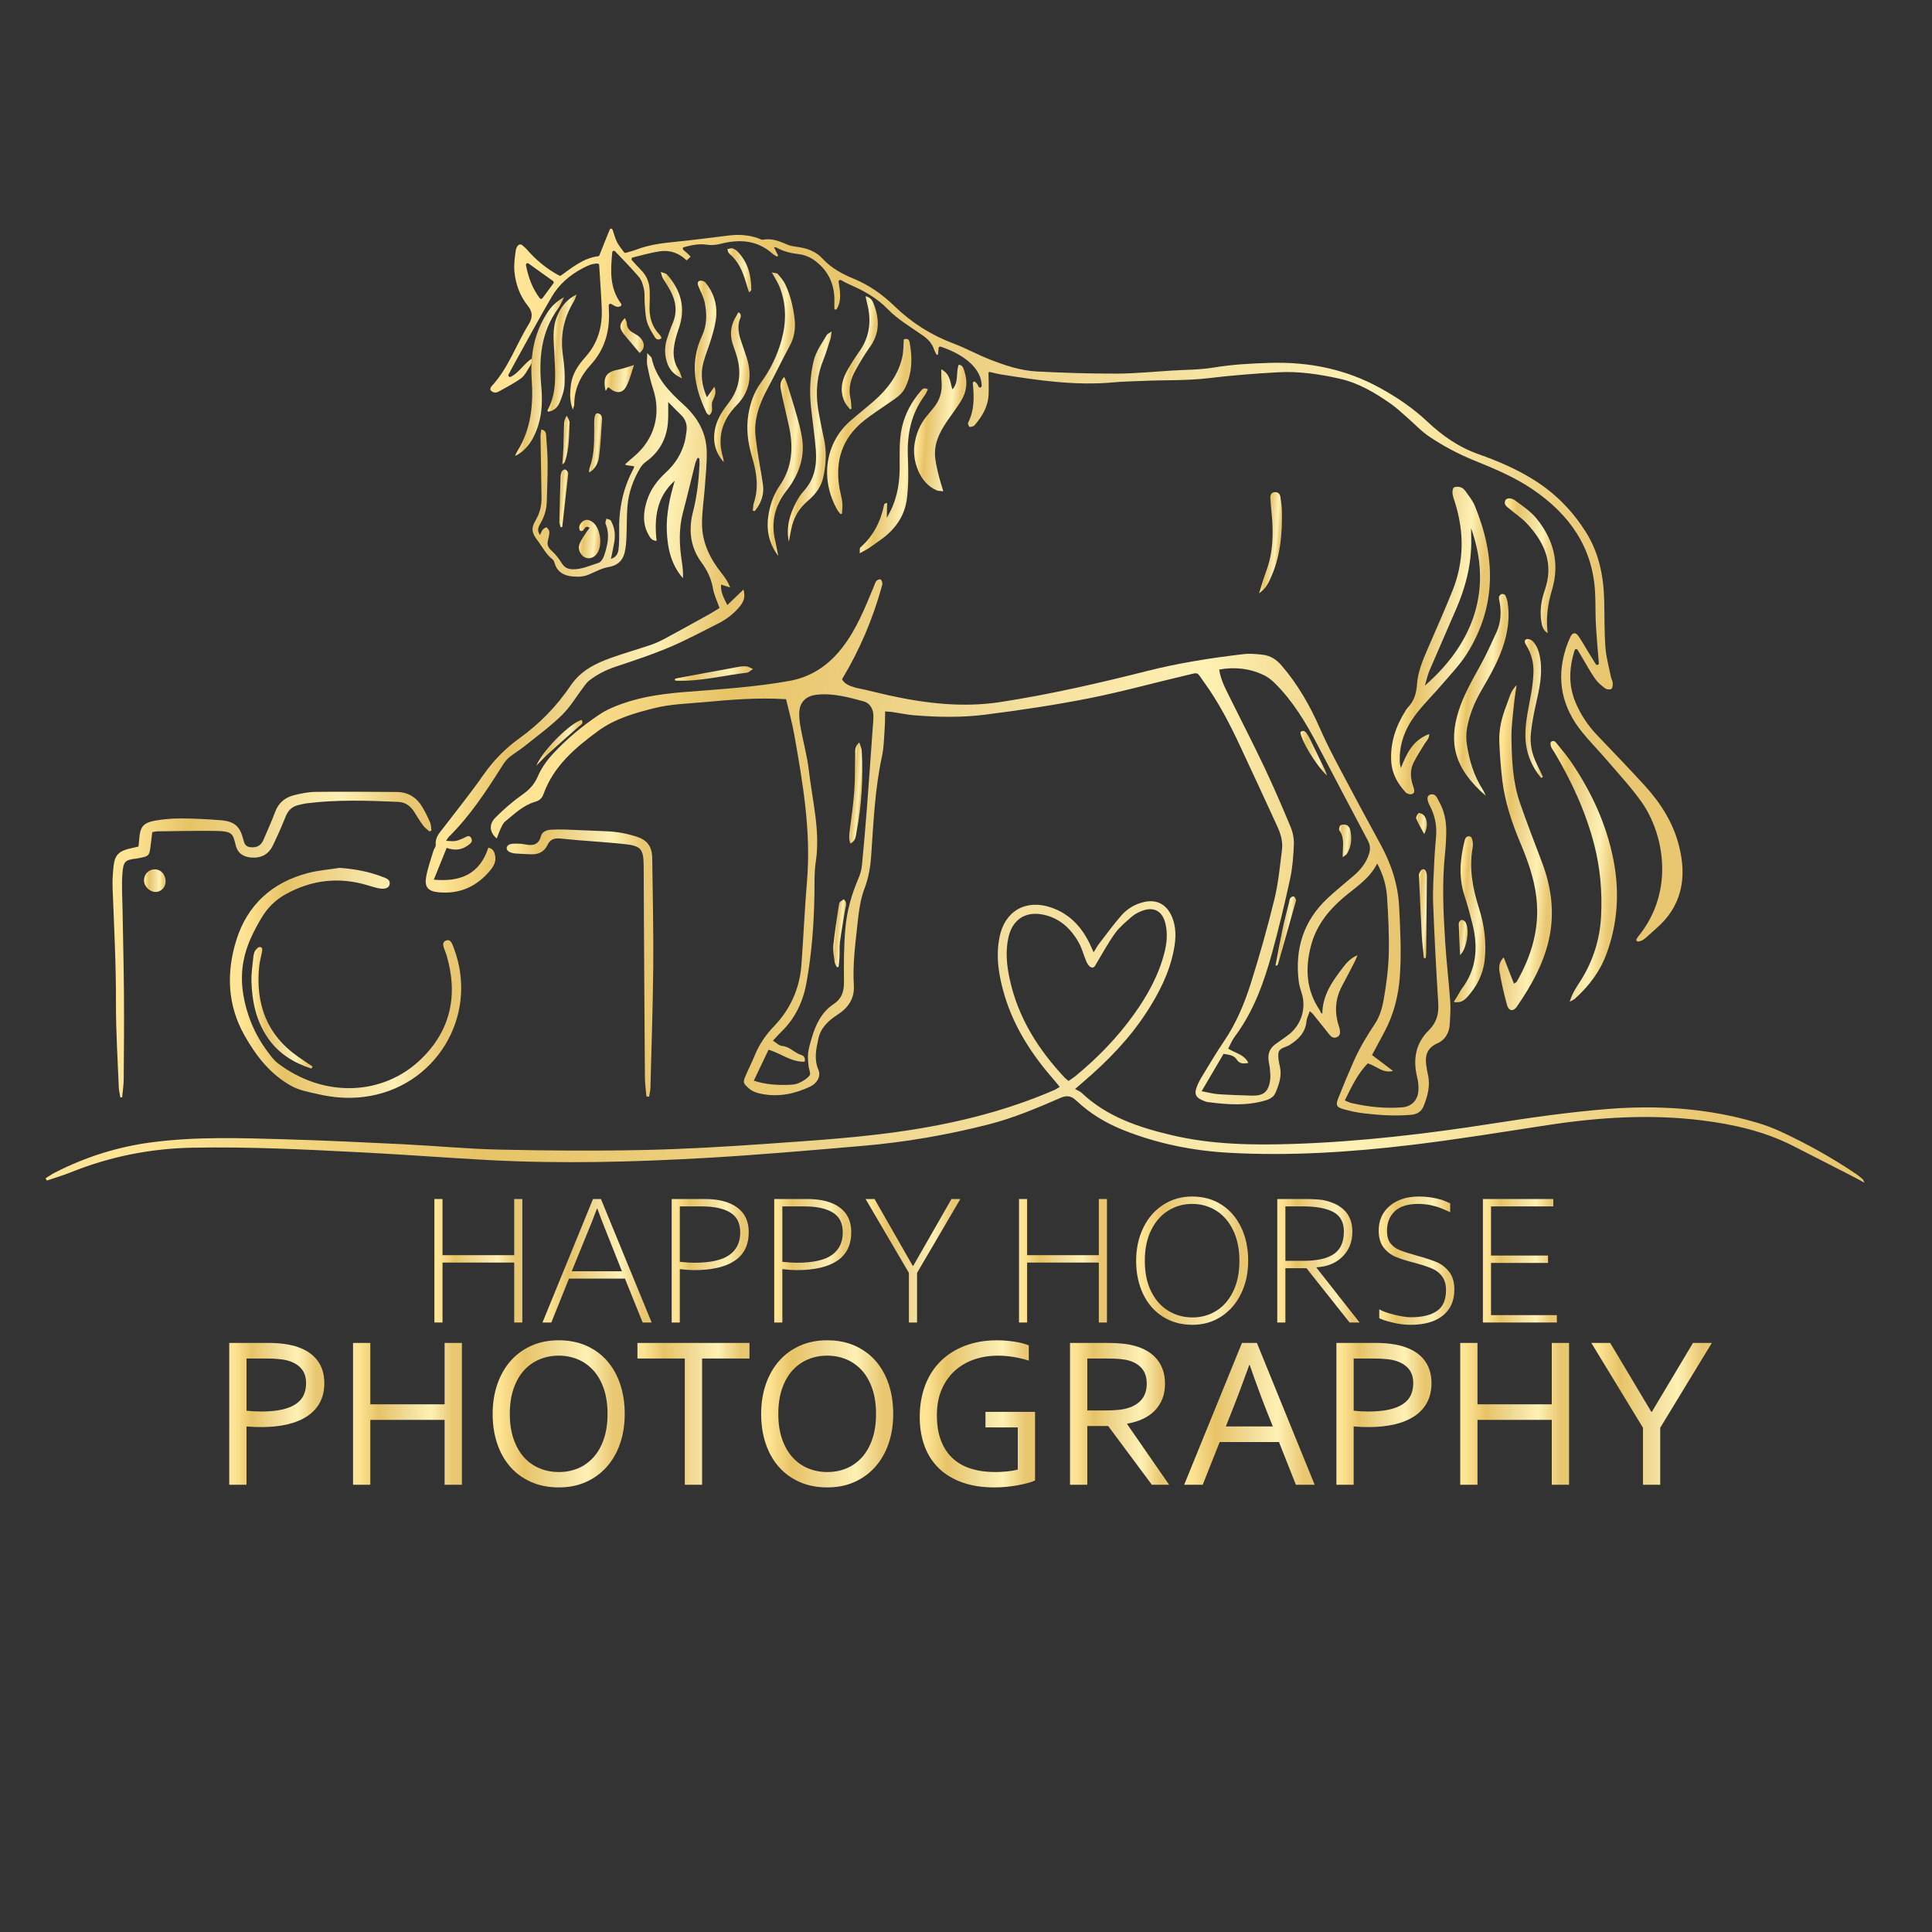 <?xml version="1.0" encoding="UTF-8"?>
<svg id="a" data-name="Logo Gold" xmlns="http://www.w3.org/2000/svg" width="219.773mm" height="219.773mm" xmlns:xlink="http://www.w3.org/1999/xlink" viewBox="0 0 622.979 622.979">
  <rect x="0" y="0" width="622.979" height="622.979" fill="#333333" stroke="none"/>
  <defs>
    <linearGradient id="c" data-name="Gold2" x1="74.221" y1="317.161" x2="148.832" y2="317.161" gradientTransform="translate(2.592 -1.172) rotate(.486)" gradientUnits="userSpaceOnUse">
      <stop offset=".056" stop-color="#fee494"/>
      <stop offset=".237" stop-color="#e7c366"/>
      <stop offset=".489" stop-color="#f1da96"/>
      <stop offset=".718" stop-color="#fef1b4"/>
      <stop offset=".919" stop-color="#e9c670"/>
    </linearGradient>
    <linearGradient id="d" data-name="Gold2" x1="36.112" y1="305.088" x2="138.807" y2="305.088" xlink:href="#c"/>
    <linearGradient id="e" data-name="Gold2" x1="163.11" y1="310.083" x2="210.7" y2="310.083" xlink:href="#c"/>
    <linearGradient id="f" data-name="Gold2" x1="81.164" y1="325.361" x2="101.148" y2="325.361" xlink:href="#c"/>
    <linearGradient id="g" data-name="Gold2" x1="46.25" y1="284.727" x2="53.235" y2="284.727" xlink:href="#c"/>
    <linearGradient id="i" data-name="Gold2" x1="162.444" y1="276.197" x2="475.822" y2="276.197" gradientTransform="translate(19.245 -27.297) rotate(4.663)" xlink:href="#c"/>
    <linearGradient id="j" data-name="Gold2" x1="150.85" y1="186.642" x2="546.734" y2="186.642" gradientTransform="translate(19.245 -27.297) rotate(4.663)" xlink:href="#c"/>
    <linearGradient id="k" data-name="Gold2" x1="142.935" y1="214.67" x2="237.883" y2="214.67" gradientTransform="translate(19.245 -27.297) rotate(4.663)" xlink:href="#c"/>
    <linearGradient id="l" data-name="Gold2" x1="449.868" y1="197.037" x2="477.142" y2="197.037" gradientTransform="translate(19.245 -27.297) rotate(4.663)" xlink:href="#c"/>
    <linearGradient id="m" data-name="Gold2" x1="484.165" y1="261.485" x2="505.847" y2="261.485" gradientTransform="translate(19.245 -27.297) rotate(4.663)" xlink:href="#c"/>
    <linearGradient id="n" data-name="Gold2" x1="500.835" y1="267.879" x2="526.359" y2="267.879" gradientTransform="translate(19.245 -27.297) rotate(4.663)" xlink:href="#c"/>
    <linearGradient id="o" data-name="Gold2" x1="288.557" y1="141.392" x2="303.682" y2="141.392" gradientTransform="translate(19.245 -27.297) rotate(4.663)" xlink:href="#c"/>
    <linearGradient id="p" data-name="Gold2" x1="469.604" y1="212.923" x2="484.073" y2="212.923" gradientTransform="translate(19.245 -27.297) rotate(4.663)" xlink:href="#c"/>
    <linearGradient id="q" data-name="Gold2" x1="261.158" y1="142.934" x2="285.448" y2="142.934" gradientTransform="translate(19.245 -27.297) rotate(4.663)" xlink:href="#c"/>
    <linearGradient id="r" data-name="Gold2" x1="234.329" y1="134.664" x2="247.099" y2="134.664" gradientTransform="translate(19.245 -27.297) rotate(4.663)" xlink:href="#c"/>
    <linearGradient id="s" data-name="Gold2" x1="475.146" y1="285.864" x2="485.36" y2="285.864" gradientTransform="translate(19.245 -27.297) rotate(4.663)" xlink:href="#c"/>
    <linearGradient id="t" data-name="Gold2" x1="273.755" y1="156.701" x2="291.457" y2="156.701" gradientTransform="translate(19.245 -27.297) rotate(4.663)" xlink:href="#c"/>
    <linearGradient id="u" data-name="Gold2" x1="250.122" y1="147.829" x2="260.46" y2="147.829" gradientTransform="translate(19.245 -27.297) rotate(4.663)" xlink:href="#c"/>
    <linearGradient id="v" data-name="Gold2" x1="243.446" y1="158.193" x2="252.837" y2="158.193" gradientTransform="translate(19.245 -27.297) rotate(4.663)" xlink:href="#c"/>
    <linearGradient id="w" data-name="Gold2" x1="160.515" y1="135.659" x2="172.07" y2="135.659" gradientTransform="translate(19.245 -27.297) rotate(4.663)" xlink:href="#c"/>
    <linearGradient id="x" data-name="Gold2" x1="163.354" y1="130.807" x2="163.529" y2="130.807" gradientTransform="translate(19.245 -27.297) rotate(4.663)" xlink:href="#c"/>
    <linearGradient id="y" data-name="Gold2" x1="214.713" y1="122.113" x2="223.241" y2="122.113" gradientTransform="translate(19.245 -27.297) rotate(4.663)" xlink:href="#c"/>
    <linearGradient id="z" data-name="Gold2" x1="223.977" y1="134.038" x2="233.81" y2="134.038" gradientTransform="translate(19.245 -27.297) rotate(4.663)" xlink:href="#c"/>
    <linearGradient id="aa" data-name="Gold2" x1="479.817" y1="170.53" x2="497.875" y2="170.53" gradientTransform="translate(19.245 -27.297) rotate(4.663)" xlink:href="#c"/>
    <linearGradient id="ab" data-name="Gold2" x1="169.681" y1="127.501" x2="176.047" y2="127.501" gradientTransform="translate(19.245 -27.297) rotate(4.663)" xlink:href="#c"/>
    <linearGradient id="ac" data-name="Gold2" x1="489.883" y1="216.241" x2="499.289" y2="216.241" gradientTransform="translate(19.245 -27.297) rotate(4.663)" xlink:href="#c"/>
    <linearGradient id="ad" data-name="Gold2" x1="263.715" y1="119.665" x2="273.664" y2="119.665" gradientTransform="translate(19.245 -27.297) rotate(4.663)" xlink:href="#c"/>
    <linearGradient id="ae" data-name="Gold2" x1="403.24" y1="169.95" x2="408.84" y2="169.95" gradientTransform="translate(19.245 -27.297) rotate(4.663)" xlink:href="#c"/>
    <linearGradient id="af" data-name="Gold2" x1="202.514" y1="115.665" x2="212.13" y2="115.665" gradientTransform="translate(19.245 -27.297) rotate(4.663)" xlink:href="#c"/>
    <linearGradient id="ag" data-name="Gold2" x1="183.003" y1="186.61" x2="190.173" y2="186.61" gradientTransform="translate(19.245 -27.297) rotate(4.663)" xlink:href="#c"/>
    <linearGradient id="ah" data-name="Gold2" x1="187.349" y1="134.024" x2="196.36" y2="134.024" gradientTransform="translate(19.245 -27.297) rotate(4.663)" xlink:href="#c"/>
    <linearGradient id="ai" data-name="Gold2" x1="461.974" y1="285.072" x2="466.398" y2="285.072" gradientTransform="translate(19.245 -27.297) rotate(4.663)" xlink:href="#c"/>
    <linearGradient id="aj" data-name="Gold2" x1="217.716" y1="226.587" x2="242.59" y2="226.587" gradientTransform="translate(19.245 -27.297) rotate(4.663)" xlink:href="#c"/>
    <linearGradient id="ak" data-name="Gold2" x1="184.724" y1="155.541" x2="187.619" y2="155.541" gradientTransform="translate(19.245 -27.297) rotate(4.663)" xlink:href="#c"/>
    <linearGradient id="al" data-name="Gold2" x1="175.456" y1="252.845" x2="189.158" y2="252.845" gradientTransform="translate(19.245 -27.297) rotate(4.663)" xlink:href="#c"/>
    <linearGradient id="am" data-name="Gold2" x1="175.705" y1="174.193" x2="178.081" y2="174.193" gradientTransform="translate(19.245 -27.297) rotate(4.663)" xlink:href="#c"/>
    <linearGradient id="an" data-name="Gold2" x1="223.326" y1="96.242" x2="232.096" y2="96.242" gradientTransform="translate(19.245 -27.297) rotate(4.663)" xlink:href="#c"/>
    <linearGradient id="ao" data-name="Gold2" x1="190.968" y1="120.019" x2="198.987" y2="120.019" gradientTransform="translate(19.245 -27.297) rotate(4.663)" xlink:href="#c"/>
    <linearGradient id="ap" data-name="Gold2" x1="476.072" y1="291.78" x2="479.169" y2="291.78" gradientTransform="translate(19.245 -27.297) rotate(4.663)" xlink:href="#c"/>
    <linearGradient id="aq" data-name="Gold2" x1="175.433" y1="155.417" x2="177.407" y2="155.417" gradientTransform="translate(19.245 -27.297) rotate(4.663)" xlink:href="#c"/>
    <linearGradient id="ar" data-name="Gold2" x1="459.594" y1="256.177" x2="463.244" y2="256.177" gradientTransform="translate(19.245 -27.297) rotate(4.663)" xlink:href="#c"/>
    <linearGradient id="as" data-name="Gold2" x1="418.279" y1="294.296" x2="423.165" y2="294.296" gradientTransform="translate(19.245 -27.297) rotate(4.663)" xlink:href="#c"/>
    <linearGradient id="at" data-name="Gold2" x1="420.144" y1="236.391" x2="429.862" y2="236.391" gradientTransform="translate(19.245 -27.297) rotate(4.663)" xlink:href="#c"/>
    <linearGradient id="au" data-name="Gold2" x1="435.124" y1="263.791" x2="439.312" y2="263.791" gradientTransform="translate(19.245 -27.297) rotate(4.663)" xlink:href="#c"/>
    <linearGradient id="av" data-name="Gold2" x1="277.553" y1="261.21" x2="280.718" y2="261.21" gradientTransform="translate(19.245 -27.297) rotate(4.663)" xlink:href="#c"/>
    <linearGradient id="aw" data-name="Gold2" x1="275.639" y1="306.664" x2="278.667" y2="306.664" gradientTransform="translate(19.245 -27.297) rotate(4.663)" xlink:href="#c"/>
    <linearGradient id="ax" data-name="Gold2" x1="14.685" y1="336.001" x2="601.241" y2="336.001" gradientTransform="matrix(1, 0, 0, 1, 0, 0)" xlink:href="#c"/>
    <linearGradient id="ba" data-name="Gold2" x1="73.918" y1="455.898" x2="104.577" y2="455.898" gradientTransform="matrix(1, 0, 0, 1, 0, 0)" xlink:href="#c"/>
    <linearGradient id="bb" data-name="Gold2" x1="113.84" y1="455.898" x2="148.942" y2="455.898" gradientTransform="matrix(1, 0, 0, 1, 0, 0)" xlink:href="#c"/>
    <linearGradient id="bc" data-name="Gold2" x1="158.854" y1="455.898" x2="201.442" y2="455.898" gradientTransform="matrix(1, 0, 0, 1, 0, 0)" xlink:href="#c"/>
    <linearGradient id="bd" data-name="Gold2" x1="205.544" y1="455.898" x2="241.672" y2="455.898" gradientTransform="matrix(1, 0, 0, 1, 0, 0)" xlink:href="#c"/>
    <linearGradient id="be" data-name="Gold2" x1="245.431" y1="455.898" x2="288.019" y2="455.898" gradientTransform="matrix(1, 0, 0, 1, 0, 0)" xlink:href="#c"/>
    <linearGradient id="bf" data-name="Gold2" x1="296.564" y1="455.898" x2="333.752" y2="455.898" gradientTransform="matrix(1, 0, 0, 1, 0, 0)" xlink:href="#c"/>
    <linearGradient id="bg" data-name="Gold2" x1="345.032" y1="455.898" x2="376.99" y2="455.898" gradientTransform="matrix(1, 0, 0, 1, 0, 0)" xlink:href="#c"/>
    <linearGradient id="bh" data-name="Gold2" x1="381.843" y1="455.898" x2="423.918" y2="455.898" gradientTransform="matrix(1, 0, 0, 1, 0, 0)" xlink:href="#c"/>
    <linearGradient id="bi" data-name="Gold2" x1="430.925" y1="455.898" x2="461.584" y2="455.898" gradientTransform="matrix(1, 0, 0, 1, 0, 0)" xlink:href="#c"/>
    <linearGradient id="bj" data-name="Gold2" x1="470.847" y1="455.898" x2="505.95" y2="455.898" gradientTransform="matrix(1, 0, 0, 1, 0, 0)" xlink:href="#c"/>
    <linearGradient id="bk" data-name="Gold2" x1="513.127" y1="455.898" x2="551.99" y2="455.898" gradientTransform="matrix(1, 0, 0, 1, 0, 0)" xlink:href="#c"/>
    <linearGradient id="bl" data-name="Gold2" x1="140.073" y1="406.536" x2="168.428" y2="406.536" gradientTransform="matrix(1, 0, 0, 1, 0, 0)" xlink:href="#c"/>
    <linearGradient id="bm" data-name="Gold2" x1="174.921" y1="406.536" x2="210.127" y2="406.536" gradientTransform="matrix(1, 0, 0, 1, 0, 0)" xlink:href="#c"/>
    <linearGradient id="bn" data-name="Gold2" x1="216.591" y1="406.536" x2="241.431" y2="406.536" gradientTransform="matrix(1, 0, 0, 1, 0, 0)" xlink:href="#c"/>
    <linearGradient id="bo" data-name="Gold2" x1="249.652" y1="406.536" x2="274.493" y2="406.536" gradientTransform="matrix(1, 0, 0, 1, 0, 0)" xlink:href="#c"/>
    <linearGradient id="bp" data-name="Gold2" x1="279.11" y1="406.536" x2="309.669" y2="406.536" gradientTransform="matrix(1, 0, 0, 1, 0, 0)" xlink:href="#c"/>
    <linearGradient id="bq" data-name="Gold2" x1="328.583" y1="406.536" x2="356.939" y2="406.536" gradientTransform="matrix(1, 0, 0, 1, 0, 0)" xlink:href="#c"/>
    <linearGradient id="br" data-name="Gold2" x1="366.351" y1="406.506" x2="402.48" y2="406.506" gradientTransform="matrix(1, 0, 0, 1, 0, 0)" xlink:href="#c"/>
    <linearGradient id="bs" data-name="Gold2" x1="411.862" y1="406.536" x2="438.4" y2="406.536" gradientTransform="matrix(1, 0, 0, 1, 0, 0)" xlink:href="#c"/>
    <linearGradient id="bt" data-name="Gold2" x1="444.566" y1="406.506" x2="468.959" y2="406.506" gradientTransform="matrix(1, 0, 0, 1, 0, 0)" xlink:href="#c"/>
    <linearGradient id="bu" data-name="Gold2" x1="478.162" y1="406.536" x2="502.021" y2="406.536" gradientTransform="matrix(1, 0, 0, 1, 0, 0)" xlink:href="#c"/>
  </defs>
  <g id="b" data-name="Kamera">
    <path d="m118.549,285.469c1.244.377,2.495.758,3.769.998,1.784.336,3.086-.148,3.306-1.241.331-1.647-1.064-1.996-2.146-2.423-4.461-1.762-9.105-2.612-13.954-2.961-3.387.533-6.843.797-10.148,1.649-11.618,2.995-19.639,10.307-23.175,21.671-3.247,10.435-2.923,20.93,2.688,30.803,3.733,6.568,8.203,12.365,14.968,16.154,2.768,1.551,5.761,2.015,8.738,2.701,4.841,1.115,9.691,1.502,14.674.889,23.073-2.836,37.232-25.952,29.162-47.752-.097-.261-.18-.529-.293-.783-.452-1.009-.84-2.398-2.257-1.918-1.42.482-.973,1.78-.581,2.863.221.612.492,1.208.677,1.831,3.794,12.8,1.431,24.248-8.238,33.593-12.06,11.657-31.11,12.779-46.266,1.215-1.087-.83-1.942-2.001-2.787-3.104-2.851-3.721-5.087-7.813-6.559-12.247-1.893-5.703-2.752-11.511-1.595-17.569.964-5.046,3.18-9.441,5.753-13.799,1.969-3.334,4.549-5.877,7.859-7.705,8.387-4.632,17.194-5.656,26.405-2.865Z" fill="url(#c)"/>
    <path d="m37.395,323.606c-.033,9.014.558,18.03.909,27.044.042,1.073.33,2.136.504,3.204.191-.01.382-.02.573-.031.177-1.921.491-3.841.507-5.763.077-9.211.144-18.423.077-27.634-.066-9.114-.307-18.227-.453-27.34-.061-3.811-.334-7.642-.036-11.427.296-3.762.728-4.394,4.438-4.802.645-.071,1.278-.248,1.916-.375,1.89-.378,2.31-.778,2.589-2.689.254-1.742.436-3.494.677-5.459.728-.124,1.178-.262,1.628-.267,6.133-.068,12.266-.213,18.398-.143,6.151.07,5.894.914,6.959,4.907.613,2.3,2.393,3.44,4.755,3.666,3.227.308,5.683-.887,7.116-3.808,1.512-3.084,2.892-6.242,4.169-9.431.803-2.003,2.119-3.221,4.183-3.691.815-.186,1.627-.414,2.453-.519,9.828-1.252,19.68-.907,29.538-.489,2.409.102,4.001,1.271,5.228,3.18.955,1.486,1.856,3.013,2.903,4.43.554.75,1.37,1.307,2.068,1.95.209-.111.418-.223.627-.334-.129-.86-.088-1.792-.42-2.564-.731-1.702-1.566-3.372-2.508-4.967-1.838-3.11-4.581-4.856-8.243-4.88-8.74-.058-17.482-.132-26.221-.034-2.298.026-4.628.501-6.874,1.05-2.961.725-5.086,2.509-6.179,5.504-.987,2.704-2.196,5.327-3.319,7.98-.253.598-.495,1.214-.844,1.757-.921,1.436-2.333,1.725-3.909,1.528-1.466-.183-1.842-1.2-2.164-2.493-1.065-4.286-2.9-5.85-7.417-6.199-4.08-.315-8.175-.539-12.265-.564-2.778-.017-5.594.172-8.331.636-4.325.733-5.261,1.966-5.558,6.306-.049.713-.15,1.423-.226,2.128-1.06.241-1.965.438-2.865.653-3.485.833-4.773,2.146-5.155,5.648-.251,2.305-.406,4.646-.318,6.959.475,12.454,1.136,24.896,1.09,37.373Z" fill="url(#d)"/>
    <path d="m205.752,269.956c-3.377-1.177-6.823-1.787-10.38-1.922-4.367-.165-8.732-.388-13.1-.54-1.578-.055-3.165-.039-4.74.06-1.378.086-2.73.694-3.09,2.03-.781,2.901-2.654,3.197-5.133,2.688-.995-.205-2.035-.23-3.057-.247-.637-.011-1.324.027-1.907.253-1.183.458-1.312,1.702-.225,2.341.611.36,1.386.538,2.104.601,1.667.145,3.345.16,5.018.248,2.384.125,4.295-.853,5.268-2.95.889-1.918,2.283-2.282,4.065-2.142,1.943.152,3.879.391,5.821.554,4.909.41,9.831.698,14.728,1.22,5.631.601,6.387,1.524,6.432,7.214.051,6.421.051,12.842.088,19.263.095,16.284.182,32.568.318,48.851.017,2.018.314,4.034.481,6.05.283.04.566.079.85.119.151-.961.411-1.92.436-2.885.34-13.114.799-26.228.918-39.344.102-11.256-.192-22.515-.314-33.773-.007-.651-.01-1.304-.069-1.952-.263-2.882-1.706-4.76-4.512-5.738Z" fill="url(#e)"/>
    <path d="m84.446,307.135c.14-.73.361-1.69-.651-1.771-.49-.039-1.204.673-1.532,1.216-.369.61-.515,1.405-.586,2.136-.254,2.587-.675,5.188-.596,7.77.2,6.503,1.527,12.749,5.3,18.231,3.46,5.028,8.35,8.002,13.997,9.841.146-.21.293-.419.439-.629-1.59-1.08-3.194-2.139-4.767-3.243-10.179-7.149-13.695-17.161-12.456-29.177.152-1.471.573-2.914.853-4.373Z" fill="url(#f)"/>
    <path d="m46.425,283.883c-.012,1.908,1.815,3.73,3.742,3.732,1.807.002,3.275-1.557,3.24-3.441-.042-2.237-1.524-3.86-3.518-3.853-1.955.007-3.452,1.545-3.465,3.562Z" fill="url(#g)"/>
  </g>
  <g id="h" data-name="Pferd">
    <path d="m463.515,336.415c2.574-1.133,3.827-3.48,3.977-6.289.129-2.411.307-4.843.136-7.243-.457-6.396-1.221-12.772-1.625-19.171-.599-9.474-1.06-18.958-.056-28.444.245-2.311.369-4.643.399-6.967.044-3.492-.605-6.858-2.364-9.928-.619-1.08-1.031-2.617-2.78-2.162-1.125.293-1.216,1.604-.138,3.638,1.619,3.055,2.262,6.278,2.014,9.702-.189,2.6-.459,5.195-.568,7.798-.196,4.647-.555,9.307-.386,13.945.392,10.781.991,21.555,1.65,32.323.207,3.385-.591,6.172-3.039,8.586-4.323,4.262-5.161,9.448-3.762,15.186.305,1.251.46,2.579.425,3.864-.092,3.38-2.064,5.566-5.341,5.817-5.516.423-10.97-.159-16.35-1.409-.667-.155-1.288-.512-2.059-.828,2.135-4.365,4.114-8.537,7.368-11.941,2.787.791,4.923,3.31,8.171,2.431-2.254-1.708-4.507-3.416-6.767-5.129,1.425-2.654,2.746-5.083,4.039-7.527,2.915-5.512,4.446-11.403,4.912-17.61.566-7.54.166-15.057-.203-22.592-.355-7.242-2.54-13.838-5.976-20.133-4.369-8.004-8.697-16.031-12.953-24.096-2.301-4.36-4.598-8.739-6.568-13.253-3.222-7.384-7.158-14.273-12.431-20.402-1.683-1.956-3.647-3.19-6.135-3.47-2.026-.228-4.114-.423-6.123-.188-10.434,1.222-20.812,2.842-31.007,5.42-15.599,3.945-31.262,7.531-47.181,10.003-12.189,1.893-24.098.506-35.978-2.09-2.623-.573-5.225-1.239-7.84-1.85-1.178-.275-2.389-.435-3.538-.798-1.576-.498-3.146-1.086-3.925-2.582,5.693-9.442,9.88-19.339,12.786-29.787.123-.444.277-.93.205-1.362-.066-.403-.404-1.064-.639-1.072-.451-.014-1.079.236-1.333.591-.421.589-.601,1.349-.888,2.036-2.758,6.608-5.398,13.282-9.787,19.047-4.434,5.825-9.96,9.766-17.404,11.097-10.741,1.92-21.586,2.623-32.426,3.462-7.252.561-14.453,1.407-21.341,3.856-2.521.896-5.073,1.952-7.284,3.424-5.668,3.774-10.912,8.133-15.489,13.182-1.842,2.032-3.461,4.433-4.544,6.941-1.098,2.542-2.694,4.211-4.912,5.772-3.099,2.182-5.998,4.715-8.684,7.397-2.227,2.223-1.927,4.779.4,6.768.422-1.082.768-2.135,1.241-3.127.392-.824.766-1.784,1.437-2.327,3.019-2.442,5.829-5.279,9.698-6.374,1.441-.408,2.244-1.211,2.706-2.491,3.261-9.046,10.211-14.938,17.613-20.361,5.423-3.973,11.819-5.79,18.244-7.385,5.168-1.283,10.483-1.408,15.76-1.891,8.7-.796,17.386-1.543,26.602-.97.909,3.904,1.99,7.749,2.683,11.664,2.755,15.573,5.422,31.151,4.056,47.101-.77,8.992-1.125,18.019-1.806,27.02-.576,7.604-3.604,14.245-8.856,19.717-2.696,2.809-4.773,5.868-6.22,9.444-.94,2.325-2.126,4.55-3.072,6.873-.743,1.823-.463,2.149,1.022,3.513,1.388,1.274,3.002,1.725,4.777,2.035,5.343.932,10.335-.165,15.152-2.426,2.295-1.077,3.585-3.381,2.691-5.432-1.488-3.413-.725-6.777-.002-10.094.755-3.462,3.244-5.796,6.116-7.641,3.481-2.236,5.572-5.216,5.308-9.461-.425-6.828.501-13.573,1.229-20.318.397-3.68.891-7.475,2.19-10.896,1.323-3.482,1.913-6.94,2.166-10.572.748-10.76,1.202-21.548,3.493-32.153.622-2.879.645-5.893.859-8.852.133-1.826.108-3.663.157-5.575.974.079,1.698.1,2.41.204,2.298.336,4.579.844,6.887,1.033,7.621.622,15.294.774,22.858-.182,11.153-1.41,22.297-3.067,33.323-5.238,10.662-2.1,21.161-5.024,31.751-7.503,4.094-.959,3.116-1.166,5.574,2.217,4.673,6.43,8.305,13.453,11.656,20.629,4.015,8.597,8.005,17.205,11.96,25.83,1.095,2.389,1.879,4.943,1.548,7.578-.673,5.351-1.169,10.77-2.445,15.988-2.23,9.115-4.779,18.166-7.605,27.115-2.069,6.551-4.73,12.908-8.646,18.67-2.554,3.758-4.862,7.686-7.224,11.572-.672,1.106-1.262,2.292-1.68,3.513-.658,1.92-.16,2.959,1.673,3.838.666.32,1.385.623,2.108.715,6.205.789,12.395,1.283,18.54-.561,1.458-.437,2.634-1.152,3.186-2.463,1.117-2.65,2.085-5.361,1.433-8.361-.31-1.427-.674-2.942-.494-4.351.24-1.87,2.355-1.887,3.618-2.695,2.892-1.847,5.082-4.012,5.437-7.643.1-1.027.645-2.01,1.079-3.289.579.561.864.786,1.086,1.061,1.744,2.168,3.471,4.349,5.213,6.518.623.775,1.347,1.275,2.413.836,1.129-.465,1.064-1.419.956-2.35-.063-.546-.273-1.078-.437-1.61-1.353-4.4-.974-8.623,1.224-12.689,1.371-2.536,2.683-5.103,4.004-7.665.261-.506.447-1.051.889-2.107-2.305,1.026-3.511,2.44-4.619,3.888-3.334,4.357-6.605,8.764-6.715,14.973-.576-.27-.595-.79-.842-1.156-4.324-6.408-4.713-13.339-2.853-20.607,1.638-6.398,5.442-11.306,10.348-15.538,3.89-3.355,8.459-6.006,11.061-11.13,1.981,3.723,2.933,7.234,3.167,10.829.398,6.12.709,12.269.55,18.393-.128,4.906-.794,9.829-1.638,14.672-.47,2.701-1.328,5.564-2.83,7.806-2.599,3.878-4.966,7.841-6.848,12.091-1.77,3.995-3.456,8.032-5.05,12.1-.784,2-.424,2.695,1.676,3.293,2.139.61,4.338,1.1,6.544,1.361,4.989.592,9.979.913,15.035.522,2.217-.171,3.595-.982,4.333-2.8,1.339-3.298,2.25-6.712,1.378-10.336-.173-.721-.267-1.46-.4-2.191-.617-3.393-.145-6.164,3.507-7.771Zm-185.584-57.343c-.144,1.452-.582,2.928-1.162,4.273-2.19,5.081-3.672,10.388-4.161,15.848-.514,5.735-.54,11.53-.462,17.294.042,3.06-.642,5.484-3.252,7.211-3.963,2.622-5.848,6.617-7.146,10.97-.477,1.601-.959,3.225-1.166,4.873-.169,1.346.023,2.746.137,4.115.088,1.065.801,2.49.35,3.097-.821,1.106-2.224,1.889-3.529,2.492-.974.451-2.173.524-3.279.563-3.722.131-7.41-.102-11.193-1.337,1.638-3.44,3.188-6.697,4.752-9.982,3.975,1.126,7.274,4.049,11.659,3.849.266-1.245-.319-1.921-1.108-2.154-2.21-.652-3.69-2.735-6.189-2.914-.967-.069-1.868-1.04-2.95-1.691,1.033-1.106,1.815-2.026,2.681-2.857,4.527-4.346,7.054-9.825,8.139-15.825,1.708-9.443,2.42-19.015,2.566-28.621.052-3.442-.088-6.931.425-10.313,1.527-10.065-1.108-19.778-2.235-29.607-.517-4.508-1.772-8.927-2.582-13.406-.328-1.814-.619-3.701-.476-5.52.255-3.258,2.332-5.053,5.611-5.417,5.218-.578,10.179.811,15.099,2.138,2.094.565,3.176,2.519,3.169,4.784-.005,1.579-.174,3.158-.287,4.736-.584,8.167-1.141,16.336-1.771,24.5-.486,6.304-1.017,12.607-1.64,18.899Zm163.556-3.867c-.897,2.984-2.74,5.238-5.032,7.21-2.82,2.427-5.74,4.749-8.447,7.296-7.679,7.226-10.483,16.219-9.249,26.567.153,1.281.518,2.553.924,3.783,1.728,5.227-.236,10.979-4.838,14.081-1.155.778-2.242,1.658-3.4,2.432-1.899,1.27-2.653,3.044-2.408,5.266.102.923.364,1.829.441,2.752.099,1.199.245,2.428.092,3.609-.494,3.811-2.107,5.191-5.851,5.085-3.625-.103-7.252-.216-10.869-.463-1.627-.111-3.231-.561-5.382-.955,2.528-4.304,4.812-8.19,7.077-12.046,1.88.316,3.371.397,4.379,2.009.655,1.048,1.926,1.33,3.618.885-1.395-2.757-4.181-3.101-6.503-4.575.697-1.306,1.225-2.696,2.083-3.838,6.095-8.115,9.432-17.474,12.077-27.09,2.168-7.879,4.068-15.84,5.802-23.826.785-3.614,1.063-7.371,1.212-11.077.076-1.884-.33-3.93-1.058-5.679-2.712-6.518-5.511-13.007-8.534-19.385-3.661-7.726-7.599-15.32-11.379-22.991-1.302-2.643-2.677-5.277-3.104-8.358,5.113-.904,9.85-.362,14.341,1.767,1.31.621,2.53,1.577,3.568,2.605,5.821,5.762,9.988,12.688,13.763,19.876,5.404,10.29,10.77,20.599,16.241,30.853.769,1.442.894,2.673.434,4.204Z" fill="url(#i)"/>
    <path d="m159.522,126.574c.415.069.935-.114,1.324-.335,2.418-1.372,4.936-2.617,7.163-4.255,1.201-.884,1.926-2.442,2.778-3.753.095-.146.386-.603.598-1.132.024-.483.056-.964.098-1.443-2.402,1.432-4.213,4.67-6.825,5.86-.457.208-.916-.297-.683-.742.486-.928.936-1.792,1.409-2.644,4.149-7.478,8.198-15.014,12.505-22.399,2.335-4.003,5.791-7.022,9.918-9.188,1.5-.787,3.025-1.576,4.886-1.561.272.002.49.228.507.499.293,4.698.652,9.337.835,13.983.232,5.876-1.228,11.176-5.296,15.696-2.298,2.553-4.253,5.452-4.668,9.04-.282,2.44-.472,4.891.63,7.891.29-.968.468-1.286.468-1.604-.002-5.012,1.973-9.202,5.298-12.834,4.616-5.043,6.254-11.063,5.865-17.758-.027-.465-.034-.932-.041-1.407-.006-.393.402-.663.758-.494.988.469,1.845,1.396,3.089.704.276-.153.332-.526.142-.779-3.777-5.043-3.4-10.716-2.856-16.57.042-.454.602-.642.916-.311,2.685,2.824,5.281,5.446,7.664,8.247.9,1.058,1.373,2.619,1.655,4.027.307,1.53.102,3.155.235,4.728.164,1.936.201,3.935.75,5.77.521,1.738,1.558,3.345,2.521,4.915.411.67,1.207,1.144,2.162.28-.207-.387-.31-.752-.543-.99-2.659-2.714-3.528-6.015-3.316-9.715.085-1.483.049-2.975.029-4.462-.035-2.624-.921-4.898-2.793-6.783-.935-.942-1.819-1.935-2.937-3.159-.273-.298-.121-.778.271-.874,3.109-.762,5.859-1.564,8.665-1.986,3.281-.493,6.249.533,8.681,2.901.009.009.018.017.027.026.794-.733.491-.453,1.285-1.185-.646-.776-1.454-1.469-2.318-2.177-.336-.276-.218-.818.203-.926,2.476-.634,4.754-1.154,7.147-.789,1.573.24,3.024.144,4.621-.267,6.034-1.551,11.824-1.241,16.774,3.201.422.378.958.629,1.441.939.118-.119.236-.239.355-.358-.436-.877-.872-1.755-1.337-2.692.304.046.607.016.828.136,2.19,1.197,4.505,1.805,6.999,2.08,1.96.216,3.831.97,5.408,2.154,4.466,3.352,6.501,7.986,6.222,13.687-.033.672.016,1.347.027,2.021.218.003.436.006.654.01,1.706-2.718,1.222-5.705.692-8.921-.072-.437.395-.764.783-.551.946.519,1.732.966,2.556,1.325,4.613,2.008,8.886,4.299,12.532,8.052,3.252,3.348,7.465,5.778,11.329,8.508,1.662,1.174,2.938,2.53,3.576,4.48.199.61.562,1.166.849,1.746.148-.05.295-.099.443-.149l.167-2.051c.028-.345.38-.575.708-.463,8.376,2.873,13.134,7.457,13.196,12.645.007.596-.809.756-1.03.203-.286-.714-.671-1.341-1.495-1.669-.175.262-.362.412-.349.543.446,4.39.58,8.73-1.518,12.834-.122.238.063.633.228,1.018.102.237.358.362.609.307.464-.103.952-.185,1.202-.473,2.483-2.859,4.397-6.039,4.575-9.942.109-2.376-.011-4.763-.029-7.171.094-.028.281-.149.436-.117,1.181.245,2.345.586,3.533.776,12.048,1.929,24.103,3.704,36.375,2.56,3.144-.293,6.313-.316,9.471-.465,7.054-.334,14.119-.032,21.172-.883,7.47-.901,14.988-1.494,22.502-1.905,6.63-.362,13.183.64,19.66,2.066,6.218,1.369,11.548,4.579,16.665,8.165,1.891,1.326,3.57,2.959,5.322,4.479,2.314,2.009,4.423,4.317,6.946,6.011,4.55,3.054,9.38,5.63,14.499,7.708,6.542,2.655,13.085,5.379,18.966,9.391,11.786,8.041,19.339,18.652,20.065,33.341.17,3.435.055,6.884.253,10.317.232,4.027.592,8.046.945,12.333.046.556-.687.797-.981.323-.795-1.279-1.543-2.483-2.286-3.689-1.119-1.818-2.146-3.7-3.368-5.445-.863-1.232-1.882-1.075-2.521.298-.585,1.259-1.109,2.558-1.527,3.881-3.15,9.957-1.166,18.941,5.36,26.946,2.644,3.243,5.601,6.228,8.319,9.413,3.68,4.312,7.582,8.482,10.83,13.106,7.102,10.11,10.785,28.654-1.086,43.245-.207.254-.378.537-.574.871-.221.376.078.85.512.805,1.13-.115,1.875-.695,2.589-1.311,1.196-1.033,2.34-2.127,3.526-3.173,3.573-3.151,6.144-6.914,7.385-11.575,1.336-5.016.895-9.954-.356-14.893-1.902-7.51-5.982-13.802-11.114-19.434-5.014-5.502-10.214-10.834-15.339-16.236-2.914-3.072-5.232-6.551-6.867-10.444-2.271-5.407-2.187-10.839-.302-16.871.136-.436.735-.495.967-.101.696,1.182,1.23,2.093,1.774,2.998,1.29,2.149,2.478,4.371,3.928,6.407.843,1.184,2.041,2.161,3.225,3.033.472.348,1.564.448,1.963.136.411-.322.449-1.289.415-1.962-.031-.626-.438-1.224-.565-1.857-.637-3.182-1.539-6.348-1.778-9.562-.372-5.002-.273-10.038-.395-15.059-.192-7.933-1.673-15.499-6.035-22.331-4.225-6.618-9.538-12.081-16.168-16.323-5.766-3.689-11.996-6.364-18.401-8.617-6.295-2.214-11.643-5.97-16.359-10.417-4.672-4.406-9.821-7.885-15.391-10.944-11.077-6.085-22.966-8.442-35.48-8.053-6.034.188-12.046.493-18.041,1.495-4.472.748-9.078.709-13.626.989-5.939.365-11.879.968-17.82.98-8.55.018-17.11-.247-25.65-.695-5.32-.28-10.398-2.003-15.333-3.943-3.876-1.524-7.545-3.582-11.442-5.04-7.174-2.684-13.504-6.676-18.968-11.955-3.928-3.794-8.179-6.868-13.273-8.962-3.671-1.509-7.266-3.416-10.021-6.446-2.133-2.346-4.866-3.311-7.878-3.777-1.096-.17-2.242-.275-3.254-.685-2.59-1.049-5.1-2.265-8.043-1.67-.479.097-1.064-.271-1.588-.459-3.133-1.127-6.347-1.298-9.626-.894-5.71.703-11.416,1.463-17.141,2.026-4.269.42-8.483.957-12.52,2.5-1.085.415-2.219.699-3.422,1.052-.214.063-.448-.016-.58-.196-.827-1.127-1.67-2.109-2.241-3.23-.65-1.277-.99-2.711-1.467-4.082-.567-.704-.902-.001-.95.116-1.106,2.684-2.172,5.385-3.276,8.165-.071.18-.238.304-.43.327-4.593.555-8.197,3.504-11.948,6.202-.165.119-.388.134-.568.038-4.201-2.228-7.561-5.08-10.711-8.701-.013-.015-.029-.031-.044-.044-.576-.509-.85-.787-1.145-1.042-.46-.398-1.157-.303-1.507.194-.312.444-.529.893-.598,1.356-.34,2.279-.674,4.632-.461,6.904.379,4.032,1.731,7.831,4.294,11.039,1.611,2.016,1.673,3.788.301,6.01-4.088,6.619-6.56,14.206-12.01,20.02-.26.278-.439.991-.271,1.228.269.38.84.66,1.324.74Zm10.079-41.058c-.093-.475.439-.821.833-.54,2.821,2.014,5.358,3.826,7.9,5.64.241.172.295.508.12.747-1.127,1.531-2.27,3.084-3.534,4.801-.209.284-.643.298-.856.017-2.401-3.162-3.672-6.65-4.462-10.664Z" fill="url(#j)"/>
    <path d="m137.374,283c-.495,3.037.76,4.359,3.734,4.685,7.071.776,12.74-1.8,17.17-7.275,1.032-1.276,1.695-2.697,1.399-4.377-.207-1.173-.522-2.34-2.212-2.701-2.754,8.501-8.928,11.119-17.582,10.322,1.47-3.635,2.783-6.881,4.149-10.259,2.466.88,4.63.744,6.595-.628.816-.569,1.945-1.201,1.385-2.401-.662-1.417-1.672-.495-2.58-.096-.847.373-1.719.761-2.619.916-.831.143-1.714-.016-2.984-.054.5-.726.657-1.052.899-1.291,6.944-6.851,12.214-14.956,17.381-23.142.584-.926,1.289-1.84,2.129-2.527,1.507-1.233,3.22-2.214,4.739-3.434,4.126-3.315,8.437-6.453,12.206-10.139,2.758-2.698,4.768-6.16,7.13-9.267.498-.655.995-1.352,1.634-1.849,2.587-2.012,5.445-3.471,8.587-4.515,5.818-1.933,11.653-3.874,17.3-6.245,5.306-2.228,10.387-4.995,15.547-7.565,2.864-1.426,5.379-3.327,7.37-5.86,1.121-1.426,1.636-2.994.989-5.197-1.838,1.766-3.445,3.308-5.209,5.003-1.188-2.327-2.196-4.235-2.023-6.596.959.304,1.723.547,2.922.927-.726-1.968-1.703-3.274-2.728-4.561-3.744-4.705-6.329-9.945-6.338-16.049-.006-3.892.629-7.782.904-11.678.274-3.893.724-7.799.619-11.687-.165-6.099-3.067-11.003-7.537-15.041-4.607-4.16-8.826-8.583-10.225-14.952-.089-.404-.613-.712-1.421-1.597-.019,1.761-.212,2.867-.006,3.891.513,2.542,1.041,5.102,1.862,7.556,2.729,8.16.494,16.324-6.121,21.88-.675.567-2.105,1.779-2.933,2.574.948.531,2.374.307,3.011.665-.121.331-.183.598-.309.832-3.387,6.307-4.717,13.07-4.559,20.183.041,1.853.017,3.723-.191,5.561-.152,1.346-.639,2.663-2.488,3.209.146-.604.25-.945.31-1.294.476-2.739,1.39-5.449.749-8.273-.221-.972-.583-1.945-1.077-2.804-.203-.352-.924-.407-1.41-.596-.103.552-.45,1.205-.27,1.641,1.459,3.543.634,6.972-.498,10.346-.299.891-1.049,2.05-1.831,2.284-2.731.816-5.342,2.124-8.34,2.037-1.718-.05-2.707-.696-3.576-2.115-.853-1.393-1.9-2.738-3.116-3.817-1.121-.995-1.603-1.948-1.221-3.394.236-.895.468-1.829.444-2.739-.013-.508-.468-1.111-.9-1.443-.149-.114-.934.381-1.242.753-.371.449-.544,1.063-.855,1.715-1.214-1.58-.389-2.843.276-4.026,1.166-2.076,1.823-4.271,1.891-6.637.118-4.09.286-8.181.278-12.271-.006-2.88-.223-5.763-.444-8.637-.069-.892.12-2.098-1.579-2.477-.107.834-.278,1.517-.268,2.196.091,6.597.207,13.194.329,19.79.049,2.672-.607,5.114-1.977,7.437-1.483,2.516-1.11,4.026.668,6.36,1.601,2.102,2.763,4.535,4.94,6.191.329.25.476.795.614,1.233.912,2.915,3.093,3.979,5.928,4.215,1.792.149,3.505.062,5.189-.67,2.019-.877,4.027-2.003,6.15-2.36,2.875-.484,4.593-1.927,5.264-4.598.401-1.597.518-3.284.596-4.939.157-3.337.06-6.691.324-10.017.352-4.419,1.822-8.536,4.084-12.344.455-.766,1.082-1.512,1.803-2.025,4.285-3.052,6.639-7.214,7.144-12.393.205-2.098.08-4.228.112-6.907,1.547,1.559,2.796,2.876,4.11,4.126,1.549,1.474,2.075,3.26,1.788,5.324-.153,1.104-.277,2.222-.558,3.295-1.016,3.88-3.048,7.15-6.003,9.872-2.775,2.556-5.041,5.504-6.19,9.144-1.148,3.636-1.501,7.301.41,10.838.542,1.002,1.065,2.102,2.7,2.163-.832-7.443.035-14.2,5.857-19.396-1.558,5.291-2.774,10.628-2.559,16.166.216,5.565,1.353,10.865,5.193,15.257.114-1.798-.068-3.526-.336-5.24-.839-5.374-1.058-10.708.379-16.048,1.399-5.2,2.601-10.453,3.919-15.676.159-.631.504-1.215.763-1.821.182.038.364.076.545.114.031.683.118,1.368.085,2.047-.251,5.119-.81,10.182-2.095,15.175-1.481,5.754-.934,11.355,2.64,16.249,1.905,2.608,3.222,5.273,3.774,8.47.369,2.137,1.375,4.165,2.132,6.343-1.1.673-2.106,1.339-3.157,1.923-4.717,2.621-9.432,5.248-14.183,7.807-1.547.833-3.156,1.599-4.815,2.166-4.222,1.443-8.526,2.651-12.728,4.147-5.121,1.824-9.852,4.154-13.097,8.94-4.464,6.583-9.939,12.272-16.435,16.944-4.561,3.281-8.444,7.192-11.693,11.849-4.042,5.793-8.491,11.302-12.783,16.92-1.288,1.686-2.867,3.175-2.611,5.629.068.65-.58,1.349-.787,2.058-.831,2.844-1.876,5.66-2.349,8.566Z" fill="url(#k)"/>
    <path d="m460.374,209.18c-1.592,3.682-3.166,7.413-3.457,11.425-.211,2.91-.889,5.428-2.951,7.521-.322.327-.56.742-.806,1.135-3.131,5.01-4.936,10.386-4.55,16.377.253,3.915,2.101,7.088,4.669,9.884.398.433,1.35.717,1.909.565,1.015-.277.942-1.221.65-2.087-.119-.352-.23-.707-.341-1.062-.749-2.398-.796-4.813.338-7.07,1.035-2.058,2.322-3.99,3.499-5.977.528-.891,1.517-1.56,1.525-3.205-5.411,2.026-7.291,6.35-9.148,10.971-.115-.616-.303-1.228-.334-1.848-.296-5.858,1.761-11.009,5.22-15.538,2.587-3.388,5.682-6.384,8.451-9.638,2.767-3.252,5.795-6.368,8.04-9.961,9.578-15.324,9.146-31.318,2.486-47.542-.659-1.605-1.807-3.022-2.813-4.466-.415-.595-.976-1.243-1.615-1.485-.693-.263-1.685-.33-2.297-.008-.404.212-.556,1.284-.483,1.932.113,1.002.493,1.978.8,2.953,3.007,9.564,2.93,19.072-.808,28.409-2.52,6.295-5.292,12.489-7.983,18.715Zm14.019-32.756c.074-2.031-.023-4.068-.042-6.102,6.813,18.967,1.468,36.496-14.9,50.756.591-1.957.894-3.448,1.479-4.818,2.875-6.742,5.856-13.438,8.74-20.176,2.687-6.279,4.471-12.794,4.723-19.659Z" fill="url(#l)"/>
    <path d="m488.181,317.197c-1.105-2.833-2.161-5.544-3.303-8.471-1.531,1.445-1.604,3.18-1.33,4.736.626,3.557,1.427,7.095,2.386,10.578.554,2.009,2.016,2.236,3.169.561,4.552-6.613,8.491-13.532,10.308-21.472,1.953-8.536.92-16.795-2.134-24.9-2.424-6.433-4.915-12.844-7.164-19.338-2.341-6.758-2.625-13.86-2.741-20.919-.061-3.687.485-7.388.836-11.075.19-2.004.544-3.992.824-5.988-1.965,1.888-2.413,4.366-3.308,6.637-1.479,3.749-2.445,7.644-2.275,11.692.172,4.079.47,8.163.948,12.217.832,7.066,3.061,13.747,5.814,20.289,2.382,5.66,4.468,11.463,5.19,17.592,1.153,9.786-1.476,18.776-6.322,27.208-.117.204-.409.306-.899.654Z" fill="url(#m)"/>
    <path d="m506.169,323.01c.797-.457,1.311-.644,1.686-.984,4.471-4.045,8.061-8.712,10.162-14.434,3.617-9.851,4.26-19.92,2.27-30.19-2.228-11.499-7.041-21.896-13.557-31.543-1.452-2.149-3.16-4.127-4.775-6.163-.473-.597-1.036-1.118-1.915-.434-.366,1.433.635,2.421,1.274,3.498,5.529,9.318,10.018,19.068,12.743,29.605,1.951,7.545,2.603,15.197,2.224,22.939-.366,7.472-2.529,14.417-6.526,20.784-1.308,2.083-2.8,4.099-3.586,6.923Z" fill="url(#n)"/>
    <path d="m298.809,134.192c-2.238,2.74-3.518,5.903-3.971,9.382-.631,4.852,1.474,12.078,7.186,14.542.517.223,1.154.167,2.129.291-.64-2.247-1.253-4.088-1.676-5.971-.444-1.975-.954-3.987-.994-5.991-.089-4.396,2.066-8.016,4.502-11.482,1.336-1.901,2.727-3.771,3.944-5.746,1.865-3.029,2.134-6.289.989-9.653-.284-.836-.454-1.824-1.763-1.955-1.02,2.52.126,5.554-2.052,7.945-.765-2.321-.598-4.891-3.607-6.489.041,1.646.009,2.83.112,4.003.283,3.223-.572,6.069-2.664,8.544-.721.853-1.43,1.715-2.136,2.579Z" fill="url(#o)"/>
    <path d="m470.332,229.246c-3.231,10.214-1.503,18.529,8.764,27.353-.302-.634-.537-1.311-.916-1.895-2.889-4.448-4.373-9.411-5.18-14.575-.28-1.79-.255-3.715.072-5.497.777-4.227,2.404-8.175,4.559-11.904,2.927-5.065,5.875-10.11,7.51-15.806,1.198-4.174,1.658-8.367.995-12.66-.124-.803-.386-1.617-.761-2.333-.145-.277-.834-.482-1.179-.384-.351.1-.76.582-.827.954-.093.517.087,1.091.186,1.634.613,3.379.391,6.69-1.052,9.822-1.707,3.702-3.385,7.432-5.362,10.991-2.572,4.632-5.198,9.208-6.808,14.299Z" fill="url(#p)"/>
    <path d="m270.03,164.477c.262.459.645.849.971,1.271.168-.032.337-.065.505-.097.043-1.203.221-2.421.096-3.606-.155-1.468-.591-2.905-.855-4.365-1.604-8.871.734-16.376,7.89-22.083,2.464-1.965,5.147-3.653,7.725-5.475,2.042-1.444,4.315-2.678,5.477-5.035,2.315-4.697,2.425-9.645,1.47-14.684-.157-.83-.545-1.381-1.87-.997-.153,1.871-.071,3.934-.526,5.871-1.346,5.727-4.753,10.208-9.104,14.015-2.517,2.202-5.146,4.275-7.666,6.473-7.932,6.92-9.883,18.604-4.114,28.712Z" fill="url(#q)"/>
    <path d="m245.423,123.29c-2.253,3.08-3.469,6.522-4.097,10.248-.809,4.801-.134,9.443,1.23,14.04,1.423,4.796,2.165,9.609.534,14.53-.267.806-.242,1.71-.352,2.569.212.041.424.083.636.124,2.011-2.462,3.103-5.288,2.644-8.553-.543-3.862-1.348-7.688-1.873-11.552-.36-2.65-.826-5.381-.546-8.001.415-3.885,1.847-7.548,3.721-11.032,2.507-4.662,4.786-9.447,7.314-14.097,1.492-2.746,1.938-5.593,1.596-8.623-.441-3.902-1.339-7.702-3.016-11.258-.58-1.23-1.535-2.305-2.437-3.348-.266-.307-.938-.262-1.915-.495,1.017,1.861,1.964,3.229,2.551,4.736,2.169,5.563,2.17,11.256.617,16.961-1.355,4.981-3.559,9.584-6.607,13.751Z" fill="url(#r)"/>
    <path d="m473.087,321.537c3.079-3.383,5.119-7.272,5.633-11.892.639-5.739-.09-11.373-1.817-16.801-2.064-6.485-3.258-12.96-2.021-19.751.158-.87.003-1.867-.263-2.726-.274-.886-1.485-.957-1.997-.176-.245.374-.344.859-.453,1.307-1.407,5.782-1.835,11.544.065,17.335.984,2.998,1.802,6.057,2.564,9.121,1.858,7.472,1.36,14.578-3.497,20.947-.336.441-.577.954-.863,1.433-.499.835-1,1.67-1.645,2.749,2.104.406,3.293-.446,4.294-1.545Z" fill="url(#s)"/>
    <path d="m296.824,126.18c-2.873,3.378-4.972,7.148-5.968,11.521-1.005,4.413-.734,8.888-.755,13.34-.027,5.666-1.16,11.006-4.155,15.908.035-1.591.07-3.181.105-4.772-.652.12-.906.28-.947.483-1.096,5.451-3.479,10.171-7.708,13.892-.254.223-.104.905-.183,1.868,1.253-.701,2.149-1.133,2.97-1.677,1.24-.821,2.418-1.735,3.641-2.583,4.748-3.291,7.935-7.742,8.629-13.457.545-4.491.466-9.093.287-13.63-.281-7.117,1.101-13.674,5.382-19.492.446-.606.719-1.338,1.082-2.031-1.368-.781-1.877.038-2.381.63Z" fill="url(#t)"/>
    <path d="m256.774,161.827c-2.115,3.975-3.364,8.162-2.412,12.821.258-1.324.514-2.648.774-3.971.722-3.68,2.472-6.745,5.361-9.176,2.396-2.017,4.271-4.426,4.958-7.563.925-4.224,1.164-8.463.18-12.729-.543-2.353-.949-4.738-1.44-7.103-1.257-6.055-1.112-11.996,1.219-17.82.897-2.24,1.587-4.564,2.325-6.865.202-.631.237-1.316.443-2.538-.858.583-1.346.741-1.539,1.073-1.584,2.71-3.502,5.222-4.269,8.389-1.198,4.952-1.402,9.931-.862,14.959.495,4.615,1.193,9.211,1.557,13.835.383,4.864-.444,9.451-3.944,13.237-.936,1.012-1.699,2.227-2.35,3.451Z" fill="url(#u)"/>
    <path d="m256.922,134.004c-.953-3.394-2.029-6.753-3.08-10.119-.229-.731-.576-1.425-.956-2.347-1.526,1.466-1.312,3.017-1.041,4.398.752,3.823,1.719,7.603,2.545,11.412,1.47,6.783,1.138,13.283-2.969,19.235-1.813,2.628-2.908,5.585-3.504,8.736-.953,5.038-.192,9.729,3.03,13.942-.319-1.612-.586-3.237-.967-4.834-1.434-6.01-.186-11.303,3.646-16.218,3.826-4.908,5.962-10.523,5.007-16.896-.369-2.467-1.035-4.901-1.711-7.309Z" fill="url(#v)"/>
    <path d="m171.384,117.1c-.084,1.694-.065,3.408.056,5.142.566,8.139-.147,15.953-4.535,23.089-.216.351-.699,1.292-.83,1.694,2.562-1.122,4.597-3.515,5.815-5.82,2.756-5.216,3.181-10.818,2.657-16.535-.825-9.003-.149-17.636,5.47-25.24.692-.937,1.08-2.098,1.825-3.588-2.589,1.438-4.171,3.098-5.442,5.078-2.953,4.6-4.467,9.557-4.919,14.737.017-.01.033-.025.05-.035.177.426.049.983-.149,1.478Z" fill="url(#w)"/>
    <path d="m171.533,115.622c-.017.01-.033.024-.05.035-.042.479-.074.96-.098,1.443.198-.495.326-1.052.149-1.478Z" fill="url(#x)"/>
    <path d="m229.505,108.686c.657-2.302,1.356-4.663,1.485-7.027.213-3.908-1-7.528-3.536-10.576-.357-.429-1.364-.718-1.87-.531-.864.32-.601,1.194-.308,1.923.689,1.713,1.625,3.381,1.979,5.162.714,3.591.714,7.229-.886,10.649-4.011,8.575-2.472,16.8,1.489,24.882.141.288.503.467.8.731,1.711-1.242.477-3.028,1.048-4.448.521-1.295,1.495-2.697.647-4.741-.916,1.294-1.587,2.242-2.405,3.397-1.629-3.738-2.155-7.441-1.131-11.236.747-2.769,1.9-5.426,2.688-8.186Z" fill="url(#y)"/>
    <path d="m240.741,115.179c-.62-1.941-1.354-3.847-1.96-5.793-.731-2.346-1.065-4.705.041-7.066.145-.309-.03-.767-.057-1.157-.233-.166-.466-.331-.699-.497-.215.406-.406.826-.648,1.214-1.716,2.753-2.18,5.685-1.234,8.8.431,1.419.999,2.798,1.408,4.223,1.555,5.414.906,10.416-2.631,14.986-1.871,2.418-3.606,4.99-4.31,8.04-.945,4.092-.144,7.834,2.716,11.091-.079-.518-.098-1.054-.245-1.552-1.917-6.507-.267-12.022,4.439-16.819,4.349-4.432,5.014-9.727,3.179-15.473Z" fill="url(#z)"/>
    <path d="m488.582,161.388c-1.387-1.024-2.894-.836-3.231.036-.528,1.368.597,1.994,1.434,2.697,1.846,1.551,3.892,2.911,5.527,4.656,5.731,6.118,8.814,12.976,5.793,21.554-1.141,3.239-1.637,6.673-1.093,10.153.215,1.374.549,2.69,2.041,3.695-.601-4.923.039-9.465,1.385-13.932,2.573-8.541.538-16.203-4.893-22.949-1.878-2.333-4.514-4.101-6.964-5.91Z" fill="url(#aa)"/>
    <path d="m179.513,102.275c-1.506,3.867-.939,7.864-.759,11.846.28,6.186.962,12.434-2.226,18.203-.025.045.073.159.205.426,1.784-.184,3.041-1.367,3.675-2.834.831-1.921,1.553-4.032,1.652-6.094.146-3.039-.096-6.137-.535-9.157-.923-6.346.221-12.188,3.604-17.62.299-.481.408-1.08.776-2.099-3.486,1.775-5.22,4.315-6.394,7.329Z" fill="url(#ab)"/>
    <path d="m491.875,237.44c.103,5.128,1.866,9.551,5.085,13.425.191-.117.382-.233.573-.35-.667-1.397-1.316-2.803-2.005-4.189-1.571-3.158-2.262-6.527-1.882-9.997.352-3.215.955-6.417,1.677-9.573,1.061-4.635,2.065-9.257,1.375-14.045-.321-2.227-.933-4.398-2.563-6.048-.425-.431-1.411-.764-1.912-.566-.941.372-.497,1.294-.121,1.904,1.766,2.862,2.534,5.976,2.351,9.304-.107,1.943-.317,3.89-.641,5.808-.802,4.755-2.036,9.438-1.938,14.325Z" fill="url(#ac)"/>
    <path d="m274.957,116.512c-.919,1.499-1.906,2.987-2.588,4.596-1.206,2.841-1.383,5.782.058,8.623.421.83,1.12,1.518,1.692,2.271.145-.082.291-.164.436-.246-.099-1.093-.079-2.213-.319-3.275-.741-3.288.073-6.292,1.648-9.11,1.401-2.507,2.841-5.017,4.533-7.329,3.26-4.455,3.214-9.132,1.337-14.003-.405-1.051-.954-2.142-2.669-2.525.221.993.351,1.678.526,2.351,1.376,5.289.92,10.31-2.172,14.948-.824,1.236-1.707,2.434-2.483,3.699Z" fill="url(#ad)"/>
    <path d="m405.997,191.281c2.402-1.535,3.323-3.867,4.27-6.152,2.647-6.382,3.187-13.113,3.092-19.922-.023-1.66-.226-3.328-.483-4.971-.157-1.002-.829-1.691-1.957-1.532-1.032.146-1.33.957-1.285,1.852.079,1.571.222,3.141.381,4.706.653,6.426.563,12.771-1.732,18.937-.864,2.322-1.529,4.719-2.285,7.081Z" fill="url(#ae)"/>
    <path d="m215.098,109.174c-.854,2.637-.858,5.294.063,7.925.758,2.164,2.134,3.747,4.742,4.903-.443-1.198-.586-2.031-1.017-2.667-1.496-2.204-1.881-4.687-1.586-7.192.246-2.087.849-4.169,1.559-6.158,2.379-6.664.716-12.398-3.823-17.507-.324-.364-.998-.417-1.982-.796.347,1.059.433,1.6.688,2.044.738,1.286,1.602,2.501,2.313,3.801,1.871,3.423,2.448,6.954.85,10.684-.693,1.617-1.264,3.29-1.806,4.965Z" fill="url(#af)"/>
    <path d="m187.053,171.133c1.622.687,1.106-2.189,3.077-.949-.686.961-1.315,1.744-1.833,2.595-.574.941-1.2,1.894-1.528,2.929-.477,1.507.452,3.339,1.799,3.996,1.219.594,2.509.326,3.549-.735,2.404-2.455,1.666-8.921-1.248-10.781-1.015-.648-2.105-.833-3.082.031-.977.863-1.328,1.898-.732,2.915Z" fill="url(#ag)"/>
    <path d="m195.279,126.039c.468-.333.618-1.669,1.258-.894,2.174,1.842,4.21,1.78,5.447-.609,1.133-2.187,1.697-4.67,2.448-6.838-1.776.526-3.462,1.173-5.207,1.512-3.832.745-4.915,2.434-3.946,6.829Z" fill="url(#ah)"/>
    <path d="m457.593,281.735c-.16.397-.023.917-.002,1.382.272,6.037.512,12.075.837,18.109.138,2.569.454,5.129.689,7.693.212.009.425.019.637.028.044-.545.123-1.089.128-1.633.082-8.18.157-16.36.227-24.539.003-.37-.005-.752-.089-1.109-.175-.743-.454-1.607-1.391-1.339-.452.13-.818.87-1.035,1.409Z" fill="url(#ai)"/>
    <path d="m237.96,215.057c-6.47,1.174-12.934,2.382-19.399,3.585-.325.06-.639.175-.958.265.032.187.063.374.095.562,7.852.376,15.478-1.66,23.208-2.567.523-.061.991-.586,1.913-1.163-1.009-.436-1.539-.828-2.094-.867-.914-.063-1.859.021-2.765.185Z" fill="url(#aj)"/>
    <path d="m189.976,152.339c2.001-1.02,2.973-3.285,3.176-4.946.45-3.673.676-7.377.907-11.073.071-1.13.412-2.571-1.163-3.025-.923-.266-1.264.801-1.293,3.146-.057,4.717.249,9.475-1.359,14.048-.099.282-.341,1.22-.268,1.85Z" fill="url(#ak)"/>
    <path d="m172.92,246.903c1.368-1.364,2.687-2.783,4.115-4.081,3.164-2.876,6.382-5.694,9.583-8.531.647-.574,1.675-.978.93-2.153-3.442.882-12.318,9.421-14.628,14.765Z" fill="url(#al)"/>
    <path d="m181.18,151.963c-.273.564-.392,1.243-.414,1.88-.164,4.815-.304,9.631-.403,14.448-.012.576.274,1.159.422,1.738.173-.037.347-.074.52-.111.624-5.519,1.249-11.037,1.865-16.557.041-.365.114-.793-.032-1.094-.175-.363-.538-.821-.874-.871-.341-.051-.934.256-1.085.567Z" fill="url(#am)"/>
    <path d="m236.24,80.088c-.491-.156-1.133.166-1.708.275.183.464.234,1.088.57,1.367,2.909,2.42,4.351,5.666,5.364,9.181.302,1.05.665,2.082,1.085,3.386.482-.503.705-.627.705-.752.021-4.568-1.015-8.789-4.217-12.237-.487-.524-1.134-1.01-1.799-1.221Z" fill="url(#an)"/>
    <path d="m206.231,113.815c1.611-1.138,1.862-3.198.26-4.884-.623-.656-1.457-1.143-2.258-1.592-1.212-.679-2.067-1.505-2.105-3.022-.014-.559-.379-1.109-.624-1.771-1.971,2.063-1.921,3.363-.016,5.607,1.587,1.869,3.149,3.758,4.743,5.663Z" fill="url(#ao)"/>
    <path d="m472.52,297.286c-.239-.37-.953-.731-1.326-.634-.365.095-.823.789-.812,1.21.081,3.376.263,6.749.415,10.117,2.151-1.908,3.237-8.35,1.724-10.693Z" fill="url(#ap)"/>
    <path d="m182.701,134.053c-.298.406-.755,1.75-.777,2.171-.142,2.68-.142,5.367-.25,8.049-.061,1.523-.195,3.462-.361,5.5.785-.495.857-.945.878-1.006,1.421-4.091,1.286-8.374,1.483-12.609.017-.37-.66-1.719-.973-2.104Z" fill="url(#aq)"/>
    <path d="m457.411,262.203c-.444.411-.924,1.33-.74,1.775.677,1.647,1.618,3.187,2.573,4.979,1.256-2.293,1.113-4.818-.242-6.184-.379-.382-1.391-.755-1.591-.57Z" fill="url(#ar)"/>
    <path d="m417.166,289.041c-.295-.093-.869.238-1.104.546-.261.342-.288.868-.398,1.319-.707,2.886-1.481,5.757-2.095,8.663-.823,3.894-1.52,7.815-2.271,11.724.141.033.281.066.422.099.15-.218.37-.417.438-.658,1.878-6.607,3.741-13.219,5.602-19.831.075-.266.212-.588.126-.809-.157-.401-.395-.951-.72-1.052Z" fill="url(#as)"/>
    <path d="m422.353,238.18c-.325-.661-.7-1.313-1.156-1.888-.519-.655-1.188-.865-1.896-.2.27,2.594,4.687,10.263,8.607,14.023-.197-.571-.342-1.167-.601-1.708-1.635-3.417-3.285-6.827-4.955-10.227Z" fill="url(#at)"/>
    <path d="m434.245,266.051c-.571-.248-1.472-.241-1.99.062-.355.208-.616,1.342-.378,1.67,1.832,2.525,1.011,5.349,1.092,8.615.685-.545,1.119-.746,1.337-1.086,1.552-2.418,1.646-5.079,1.073-7.781-.12-.567-.626-1.259-1.134-1.48Z" fill="url(#au)"/>
    <path d="m277.075,239.39c-1.669,1.536-1.279,2.888-1.312,4.119-.105,3.888-.019,7.788-.302,11.662-.311,4.248-.939,8.474-1.455,12.707-.164,1.348-.362,2.681.227,4.124,1.694-.847,1.722-2.379,1.96-3.643,1.638-8.691,2.174-17.465,1.671-26.294-.042-.744-.423-1.469-.789-2.674Z" fill="url(#av)"/>
    <path d="m272.059,289.979c-1.339.895-1.41.88-1.581,2.037-.623,4.221-1.327,8.435-1.755,12.677-.183,1.816.19,3.698.407,5.538.066.561.454,1.083.695,1.623.194-.01.387-.02.581-.03.106-1.134.255-2.265.308-3.402.074-1.575-.071-3.173.138-4.726.456-3.4,1.092-6.776,1.62-10.168.187-1.201.878-2.503-.413-3.55Z" fill="url(#aw)"/>
  </g>
  <path id="ay" data-name="Herz" d="m600.605,380.206c-.66-.566-1.329-1.13-2.047-1.618-7.797-5.287-16.011-9.844-24.553-13.795-2.452-1.134-5.022-2.066-7.615-2.832-15.736-4.648-31.882-5.659-48.099-4.353-12.25.986-24.461,2.721-36.61,4.623-21.378,3.347-42.817,5.904-64.455,6.624-13.305.443-26.57.24-39.613-2.867-10.552-2.513-20.707-5.897-28.834-13.59-.542-.513-1.313-.782-2.124-1.248,1.307-1.129,1.958-1.696,2.615-2.257,7.701-6.578,14.743-13.768,20.309-22.281,4.053-6.199,7.421-12.743,8.88-20.079.762-3.832.968-7.717-.785-11.405-1.755-3.692-4.908-5.187-8.842-4.263-2.829.664-5.288,2.117-7.159,4.231-2.62,2.961-4.939,6.189-7.354,9.328-.561.729-.992,1.558-1.676,2.649-.539-1.19-.904-2.057-1.317-2.9-2.663-5.435-6.546-9.558-12.416-11.557-8.109-2.763-14.896,1.108-16.595,9.479-1.311,6.464-.228,12.741,1.619,18.919,3.145,10.518,9.066,19.43,16.246,27.588.493.56.945,1.155,1.52,1.86-.66.397-1.114.743-1.622.965-14.753,6.419-30.192,10.365-46.046,12.869-15.534,2.454-31.212,3.428-46.869,4.532-13.342.941-26.711,1.725-40.081,1.999-15.309.314-30.635.2-45.945-.131-10.363-.224-20.707-1.223-31.066-1.732-12.685-.623-25.373-1.229-38.067-1.597-14.34-.416-28.694-.907-42.99.959-11.059,1.444-21.532,4.747-31.441,9.846-1.002.516-1.926,1.182-2.887,1.778.143.242.286.485.429.727,2.632-.903,5.309-1.692,7.887-2.727,12.553-5.04,25.596-7.623,39.1-7.876,18.434-.345,36.837.595,55.234,1.546,13.263.686,26.508,1.704,39.77,2.424,23.657,1.283,47.314.669,70.939-.69,16.738-.963,33.449-2.44,50.156-3.87,13.729-1.175,27.282-3.517,40.64-6.932,8.008-2.047,15.596-5.271,23.141-8.55,2.174-.945,3.534-.551,5.099.922,4.426,4.166,9.541,7.244,15.192,9.495,10.914,4.345,22.298,6.645,33.956,7.296,19.608,1.095,39.17-.181,58.629-2.497,14.715-1.751,29.354-4.157,44.007-6.401,16.651-2.55,33.324-3.636,50.116-1.523,10.161,1.279,20.026,3.545,29.22,8.215,6.564,3.334,13.113,6.698,19.664,10.057.987.506,1.949,1.06,3.376,1.839-.391-.756-.456-1.044-.636-1.198Zm-257.215-32.629c-8.647-9.186-15.194-19.554-17.853-32.063-.931-4.381-1.357-8.796-.359-13.256,1.279-5.718,5.437-8.502,11.149-7.339,5.328,1.085,8.951,4.46,11.516,9.012,1.078,1.913,1.589,4.137,2.48,6.166.313.714.873,1.593,1.523,1.824,1.013.36,1.379-.717,1.83-1.467,1.94-3.228,3.732-6.568,5.94-9.604,1.456-2.002,3.472-3.621,5.352-5.28.85-.751,1.933-1.301,2.993-1.741,3.988-1.656,6.86-.166,7.851,4.054.724,3.085.453,6.164-.317,9.204-1.858,7.344-5.462,13.854-9.822,19.948-5.384,7.524-11.789,14.117-18.937,19.985-.658.54-1.397.984-2.173,1.525-.445-.363-.851-.626-1.173-.967Z" fill="url(#ax)"/>
  <g id="az" data-name="Schrift">
    <path d="m96.246,434.433c-1.343-.479-2.817-.831-4.421-1.06-1.605-.228-3.352-.342-5.241-.342h-12.667v45.732h5.571v-18.799c1.639.137,3.22.205,4.745.205,3.186,0,6.036-.302,8.55-.906,2.514-.603,4.647-1.497,6.399-2.683,1.752-1.185,3.089-2.66,4.011-4.427.922-1.765,1.383-3.811,1.383-6.135,0-2.848-.706-5.246-2.117-7.195-1.411-1.947-3.482-3.411-6.213-4.392Zm1.666,15.433c-.524,1.127-1.367,2.084-2.529,2.871-1.162.785-2.666,1.384-4.512,1.794s-4.079.615-6.699.615c-.729,0-1.504-.022-2.324-.068-.82-.045-1.606-.113-2.358-.205v-16.816h6.46c1.686,0,3.167.074,4.443.222,1.276.149,2.404.405,3.384.77,1.572.593,2.786,1.459,3.64,2.598.854,1.14,1.282,2.598,1.282,4.375,0,1.436-.262,2.717-.786,3.846Z" fill="url(#ba)"/>
    <polygon points="143.371 452.822 119.411 452.822 119.411 433.032 113.84 433.032 113.84 478.764 119.411 478.764 119.411 457.846 143.371 457.846 143.371 478.764 148.942 478.764 148.942 433.032 143.371 433.032 143.371 452.822" fill="url(#bb)"/>
    <path d="m195.78,438.842c-1.832-2.096-4.063-3.73-6.697-4.904-2.633-1.174-5.611-1.761-8.934-1.761-3.256,0-6.194.587-8.816,1.761-2.622,1.174-4.854,2.809-6.696,4.904-1.843,2.097-3.267,4.598-4.272,7.502-1.006,2.906-1.509,6.102-1.509,9.588,0,3.464.486,6.643,1.458,9.536.972,2.895,2.374,5.39,4.205,7.485,1.831,2.097,4.069,3.731,6.714,4.904,2.645,1.174,5.64,1.761,8.985,1.761,3.232,0,6.154-.587,8.765-1.761,2.61-1.173,4.843-2.808,6.696-4.904,1.854-2.096,3.278-4.591,4.272-7.485.995-2.894,1.492-6.072,1.492-9.536,0-3.486-.486-6.682-1.458-9.588-.972-2.904-2.374-5.405-4.205-7.502Zm-1.084,25.207c-.807,2.337-1.918,4.29-3.334,5.862s-3.076,2.758-4.976,3.555c-1.901.798-3.957,1.196-6.168,1.196-2.234,0-4.313-.398-6.237-1.196-1.923-.797-3.594-1.982-5.01-3.555-1.417-1.572-2.534-3.525-3.352-5.862-.818-2.335-1.227-5.041-1.227-8.117s.403-5.787,1.209-8.135c.807-2.347,1.918-4.307,3.335-5.879,1.416-1.572,3.087-2.763,5.01-3.572,1.924-.808,3.991-1.213,6.203-1.213s4.279.405,6.203,1.213c1.923.81,3.594,2,5.01,3.572s2.528,3.532,3.334,5.879c.806,2.348,1.209,5.059,1.209,8.135s-.403,5.782-1.209,8.117Z" fill="url(#bc)"/>
    <polygon points="205.544 438.056 220.822 438.056 220.822 478.764 226.393 478.764 226.393 438.056 241.672 438.056 241.672 433.032 205.544 433.032 205.544 438.056" fill="url(#bd)"/>
    <path d="m282.357,438.842c-1.832-2.096-4.063-3.73-6.697-4.904-2.633-1.174-5.611-1.761-8.934-1.761-3.256,0-6.194.587-8.816,1.761-2.622,1.174-4.854,2.809-6.696,4.904-1.843,2.097-3.267,4.598-4.272,7.502-1.006,2.906-1.509,6.102-1.509,9.588,0,3.464.486,6.643,1.458,9.536.972,2.895,2.374,5.39,4.205,7.485,1.831,2.097,4.069,3.731,6.714,4.904,2.645,1.174,5.64,1.761,8.985,1.761,3.232,0,6.154-.587,8.765-1.761,2.61-1.173,4.843-2.808,6.696-4.904,1.854-2.096,3.278-4.591,4.272-7.485.995-2.894,1.492-6.072,1.492-9.536,0-3.486-.486-6.682-1.458-9.588-.972-2.904-2.374-5.405-4.205-7.502Zm-1.084,25.207c-.807,2.337-1.918,4.29-3.334,5.862s-3.076,2.758-4.976,3.555c-1.901.798-3.957,1.196-6.168,1.196-2.234,0-4.313-.398-6.237-1.196-1.923-.797-3.594-1.982-5.01-3.555-1.417-1.572-2.534-3.525-3.352-5.862-.818-2.335-1.227-5.041-1.227-8.117s.403-5.787,1.209-8.135c.807-2.347,1.918-4.307,3.335-5.879,1.416-1.572,3.087-2.763,5.01-3.572,1.924-.808,3.991-1.213,6.203-1.213s4.279.405,6.203,1.213c1.923.81,3.594,2,5.01,3.572s2.528,3.532,3.334,5.879c.806,2.348,1.209,5.059,1.209,8.135s-.403,5.782-1.209,8.117Z" fill="url(#be)"/>
    <path d="m317.756,460.273h10.425v13.604c-.993.251-2.13.444-3.411.581-1.282.137-2.58.205-3.896.205-2.84,0-5.421-.359-7.741-1.076-2.32-.719-4.294-1.829-5.922-3.333-1.628-1.504-2.887-3.406-3.775-5.708-.889-2.301-1.333-5.035-1.333-8.203,0-3.235.535-6.055,1.606-8.459,1.071-2.404,2.506-4.403,4.307-5.999,1.8-1.595,3.88-2.786,6.238-3.571,2.359-.787,4.837-1.18,7.435-1.18,1.777,0,3.555.154,5.332.461,1.777.309,3.35.69,4.717,1.146v-4.922c-.524-.228-1.174-.444-1.948-.649-.775-.205-1.618-.381-2.529-.529-.912-.148-1.869-.262-2.871-.342-1.003-.08-2.006-.12-3.008-.12-3.715,0-7.115.587-10.203,1.761s-5.721,2.843-7.899,5.007c-2.179,2.165-3.842,4.774-4.99,7.827-1.148,3.054-1.722,6.449-1.722,10.186,0,3.441.524,6.562,1.572,9.365,1.048,2.803,2.586,5.185,4.614,7.144,2.028,1.96,4.54,3.476,7.537,4.546,2.996,1.07,6.454,1.606,10.374,1.606,1.321,0,2.66-.068,4.017-.205,1.354-.137,2.625-.319,3.811-.547,1.185-.228,2.238-.473,3.162-.735.922-.261,1.623-.518,2.102-.769v-22.114h-15.996v5.024Z" fill="url(#bf)"/>
    <path d="m363.454,459.077c1.822-.318,3.48-.82,4.974-1.504,1.491-.684,2.773-1.561,3.845-2.632s1.902-2.335,2.495-3.794c.592-1.458.889-3.11.889-4.956,0-3.121-.842-5.726-2.526-7.81-1.685-2.086-4.12-3.561-7.307-4.427-1.16-.318-2.441-.552-3.841-.7-1.4-.148-3.102-.223-5.104-.223h-11.847v45.732h5.571v-18.936h6.733l14.082,18.936h5.571l-13.535-19.551v-.137Zm-7.349-4.272h-5.503v-16.748h6.323c1.754,0,3.201.058,4.341.171,1.139.114,2.119.297,2.939.547,1.731.524,3.087,1.385,4.067,2.58.979,1.197,1.48,2.775,1.504,4.734,0,2.097-.524,3.794-1.572,5.093-1.049,1.299-2.541,2.245-4.478,2.837-.957.297-2.04.502-3.247.615-1.208.114-2.666.171-4.375.171Z" fill="url(#bg)"/>
    <path d="m400.471,433.032l-18.628,45.732h5.981l5.461-13.774h19.122l5.461,13.774h6.05l-18.628-45.732h-4.819Zm9.961,26.934h-15.157l1.709-4.307c1.856-4.652,3.806-9.825,5.846-15.518h.137c1.945,5.611,3.855,10.785,5.732,15.521l1.733,4.303Z" fill="url(#bh)"/>
    <path d="m453.253,434.433c-1.343-.479-2.816-.831-4.421-1.06-1.604-.228-3.352-.342-5.24-.342h-12.667v45.732h5.571v-18.799c1.639.137,3.22.205,4.744.205,3.187,0,6.036-.302,8.551-.906,2.515-.603,4.647-1.497,6.399-2.683,1.752-1.185,3.089-2.66,4.011-4.427.922-1.765,1.383-3.811,1.383-6.135,0-2.848-.706-5.246-2.117-7.195-1.411-1.947-3.482-3.411-6.214-4.392Zm1.666,15.433c-.524,1.127-1.367,2.084-2.529,2.871-1.162.785-2.666,1.384-4.512,1.794s-4.079.615-6.699.615c-.729,0-1.504-.022-2.324-.068-.82-.045-1.606-.113-2.358-.205v-16.816h6.46c1.686,0,3.167.074,4.443.222,1.275.149,2.403.405,3.384.77,1.572.593,2.786,1.459,3.64,2.598.855,1.14,1.282,2.598,1.282,4.375,0,1.436-.263,2.717-.786,3.846Z" fill="url(#bi)"/>
    <polygon points="500.378 452.822 476.418 452.822 476.418 433.032 470.847 433.032 470.847 478.764 476.418 478.764 476.418 457.846 500.378 457.846 500.378 478.764 505.95 478.764 505.95 433.032 500.378 433.032 500.378 452.822" fill="url(#bj)"/>
    <polygon points="532.644 455.249 532.473 455.249 519.211 433.032 513.127 433.032 529.773 460.376 529.773 478.764 535.344 478.764 535.344 460.376 551.99 433.032 545.906 433.032 532.644 455.249" fill="url(#bk)"/>
    <polygon points="140.073 386.625 140.073 426.447 142.694 426.447 142.694 407.117 165.807 407.117 165.807 426.447 168.428 426.447 168.428 386.625 165.807 386.625 165.807 404.734 142.694 404.734 142.694 386.625 140.073 386.625" fill="url(#bl)"/>
    <path d="m210.127,426.447l-16.352-39.822h-2.562l-16.292,39.822h2.859l5.689-14.148h18.05l5.719,14.148h2.889Zm-25.764-16.531c2.164-5.361,3.534-8.727,4.11-10.097,1.866-4.468,3.207-7.833,4.021-10.097h.119c.953,2.66,3.087,8.111,6.404,16.352l1.519,3.842h-16.173Z" fill="url(#bm)"/>
    <path d="m223.799,409.558c5.719,0,10.087-1.007,13.105-3.022,3.018-2.016,4.527-5.099,4.527-9.249,0-3.475-1.246-6.12-3.738-7.938-2.492-1.816-5.962-2.725-10.41-2.725h-10.693v39.822h2.621v-17.216c1.866.219,3.396.327,4.587.327Zm-4.587-20.551h7.089c3.932,0,6.979.654,9.144,1.965,2.164,1.311,3.247,3.455,3.247,6.434,0,3.178-1.172,5.6-3.515,7.268-2.343,1.668-6.136,2.502-11.378,2.502-1.072,0-2.602-.099-4.587-.297v-17.871Z" fill="url(#bn)"/>
    <path d="m252.273,409.231c1.866.219,3.396.327,4.587.327,5.719,0,10.087-1.007,13.105-3.022,3.018-2.016,4.527-5.099,4.527-9.249,0-3.475-1.246-6.12-3.738-7.938-2.492-1.816-5.962-2.725-10.41-2.725h-10.693v39.822h2.621v-17.216Zm0-20.224h7.089c3.932,0,6.979.654,9.144,1.965,2.164,1.311,3.247,3.455,3.247,6.434,0,3.178-1.172,5.6-3.515,7.268-2.343,1.668-6.136,2.502-11.378,2.502-1.072,0-2.602-.099-4.587-.297v-17.871Z" fill="url(#bo)"/>
    <polygon points="306.81 386.625 294.479 408.159 294.3 408.159 281.999 386.625 279.11 386.625 293.079 410.453 293.079 426.447 295.7 426.447 295.7 410.453 309.669 386.625 306.81 386.625" fill="url(#bp)"/>
    <polygon points="328.583 386.625 328.583 426.447 331.204 426.447 331.204 407.117 354.318 407.117 354.318 426.447 356.939 426.447 356.939 386.625 354.318 386.625 354.318 404.734 331.204 404.734 331.204 386.625 328.583 386.625" fill="url(#bq)"/>
    <path d="m374.913,424.541c2.75,1.768,5.962,2.65,9.636,2.65,3.436,0,6.518-.888,9.248-2.665s4.86-4.234,6.389-7.372c1.529-3.138,2.294-6.672,2.294-10.604,0-3.991-.74-7.556-2.219-10.693-1.479-3.137-3.585-5.594-6.314-7.371-2.73-1.777-5.913-2.666-9.546-2.666-3.476,0-6.583.889-9.323,2.666s-4.88,4.244-6.419,7.401c-1.538,3.157-2.308,6.712-2.308,10.663,0,3.972.739,7.521,2.219,10.648,1.479,3.127,3.594,5.574,6.344,7.342Zm-5.763-17.99c0-3.812.68-7.104,2.04-9.874,1.36-2.77,3.202-4.874,5.524-6.314,2.324-1.439,4.885-2.159,7.686-2.159,2.839,0,5.415.72,7.729,2.159,2.313,1.44,4.146,3.545,5.496,6.314,1.35,2.771,2.025,6.062,2.025,9.874,0,3.853-.676,7.153-2.025,9.903-1.351,2.751-3.168,4.83-5.451,6.24s-4.825,2.114-7.625,2.114c-2.859,0-5.456-.704-7.789-2.114s-4.185-3.489-5.555-6.24c-1.37-2.75-2.055-6.051-2.055-9.903Z" fill="url(#br)"/>
    <path d="m432.89,405.211c2.125-2.105,3.188-4.786,3.188-8.043,0-5.579-3.228-8.994-9.681-10.246-1.39-.198-3.326-.297-5.808-.297h-8.728v39.822h2.621v-17.514h6.791l13.909,17.514h3.217l-13.909-17.692v-.119c3.475-.179,6.274-1.32,8.399-3.425Zm-12.48,1.34h-5.927v-17.543h5.808c4.17,0,7.387.605,9.65,1.816s3.396,3.307,3.396,6.285c0,3.355-1.072,5.768-3.217,7.237s-5.382,2.204-9.711,2.204Z" fill="url(#bs)"/>
    <path d="m463.21,406.953c-1.549-.646-3.693-1.346-6.434-2.1-2.441-.676-4.278-1.271-5.51-1.787-1.231-.517-2.209-1.252-2.934-2.205-.726-.953-1.088-2.264-1.088-3.932,0-2.641.829-4.755,2.487-6.344s4.205-2.383,7.64-2.383c1.45.02,2.785.159,4.007.417,1.221.258,2.264.562,3.127.908.864.348,1.901.8,3.112,1.355v-2.859c-.773-.377-1.647-.745-2.621-1.103-2.422-.734-4.904-1.102-7.445-1.102-3.873,0-7.005,1.003-9.397,3.008-2.394,2.006-3.589,4.667-3.589,7.982,0,2.304.535,4.136,1.607,5.496s2.394,2.363,3.962,3.008c1.568.646,3.644,1.296,6.226,1.951,2.979.814,5.043,1.539,6.195,2.174,1.151.636,2.06,1.479,2.725,2.532s.998,2.383.998,3.991c0,3.197-.988,5.461-2.964,6.791s-4.751,1.996-8.325,1.996c-1.449,0-3.275-.278-5.48-.834-2.203-.557-3.792-1.133-4.766-1.729v2.859c.795.438,2.205.904,4.23,1.4s3.971.744,5.838.744c4.527,0,8.017-.997,10.469-2.993,2.452-1.995,3.679-4.78,3.679-8.354,0-2.442-.571-4.373-1.713-5.793s-2.487-2.452-4.036-3.098Z" fill="url(#bt)"/>
    <polygon points="500.859 389.007 500.859 386.625 478.162 386.625 478.162 426.447 502.021 426.447 502.021 424.064 480.784 424.064 480.784 407.236 499.161 407.236 499.161 404.853 480.784 404.853 480.784 389.007 500.859 389.007" fill="url(#bu)"/>
  </g>
</svg>
